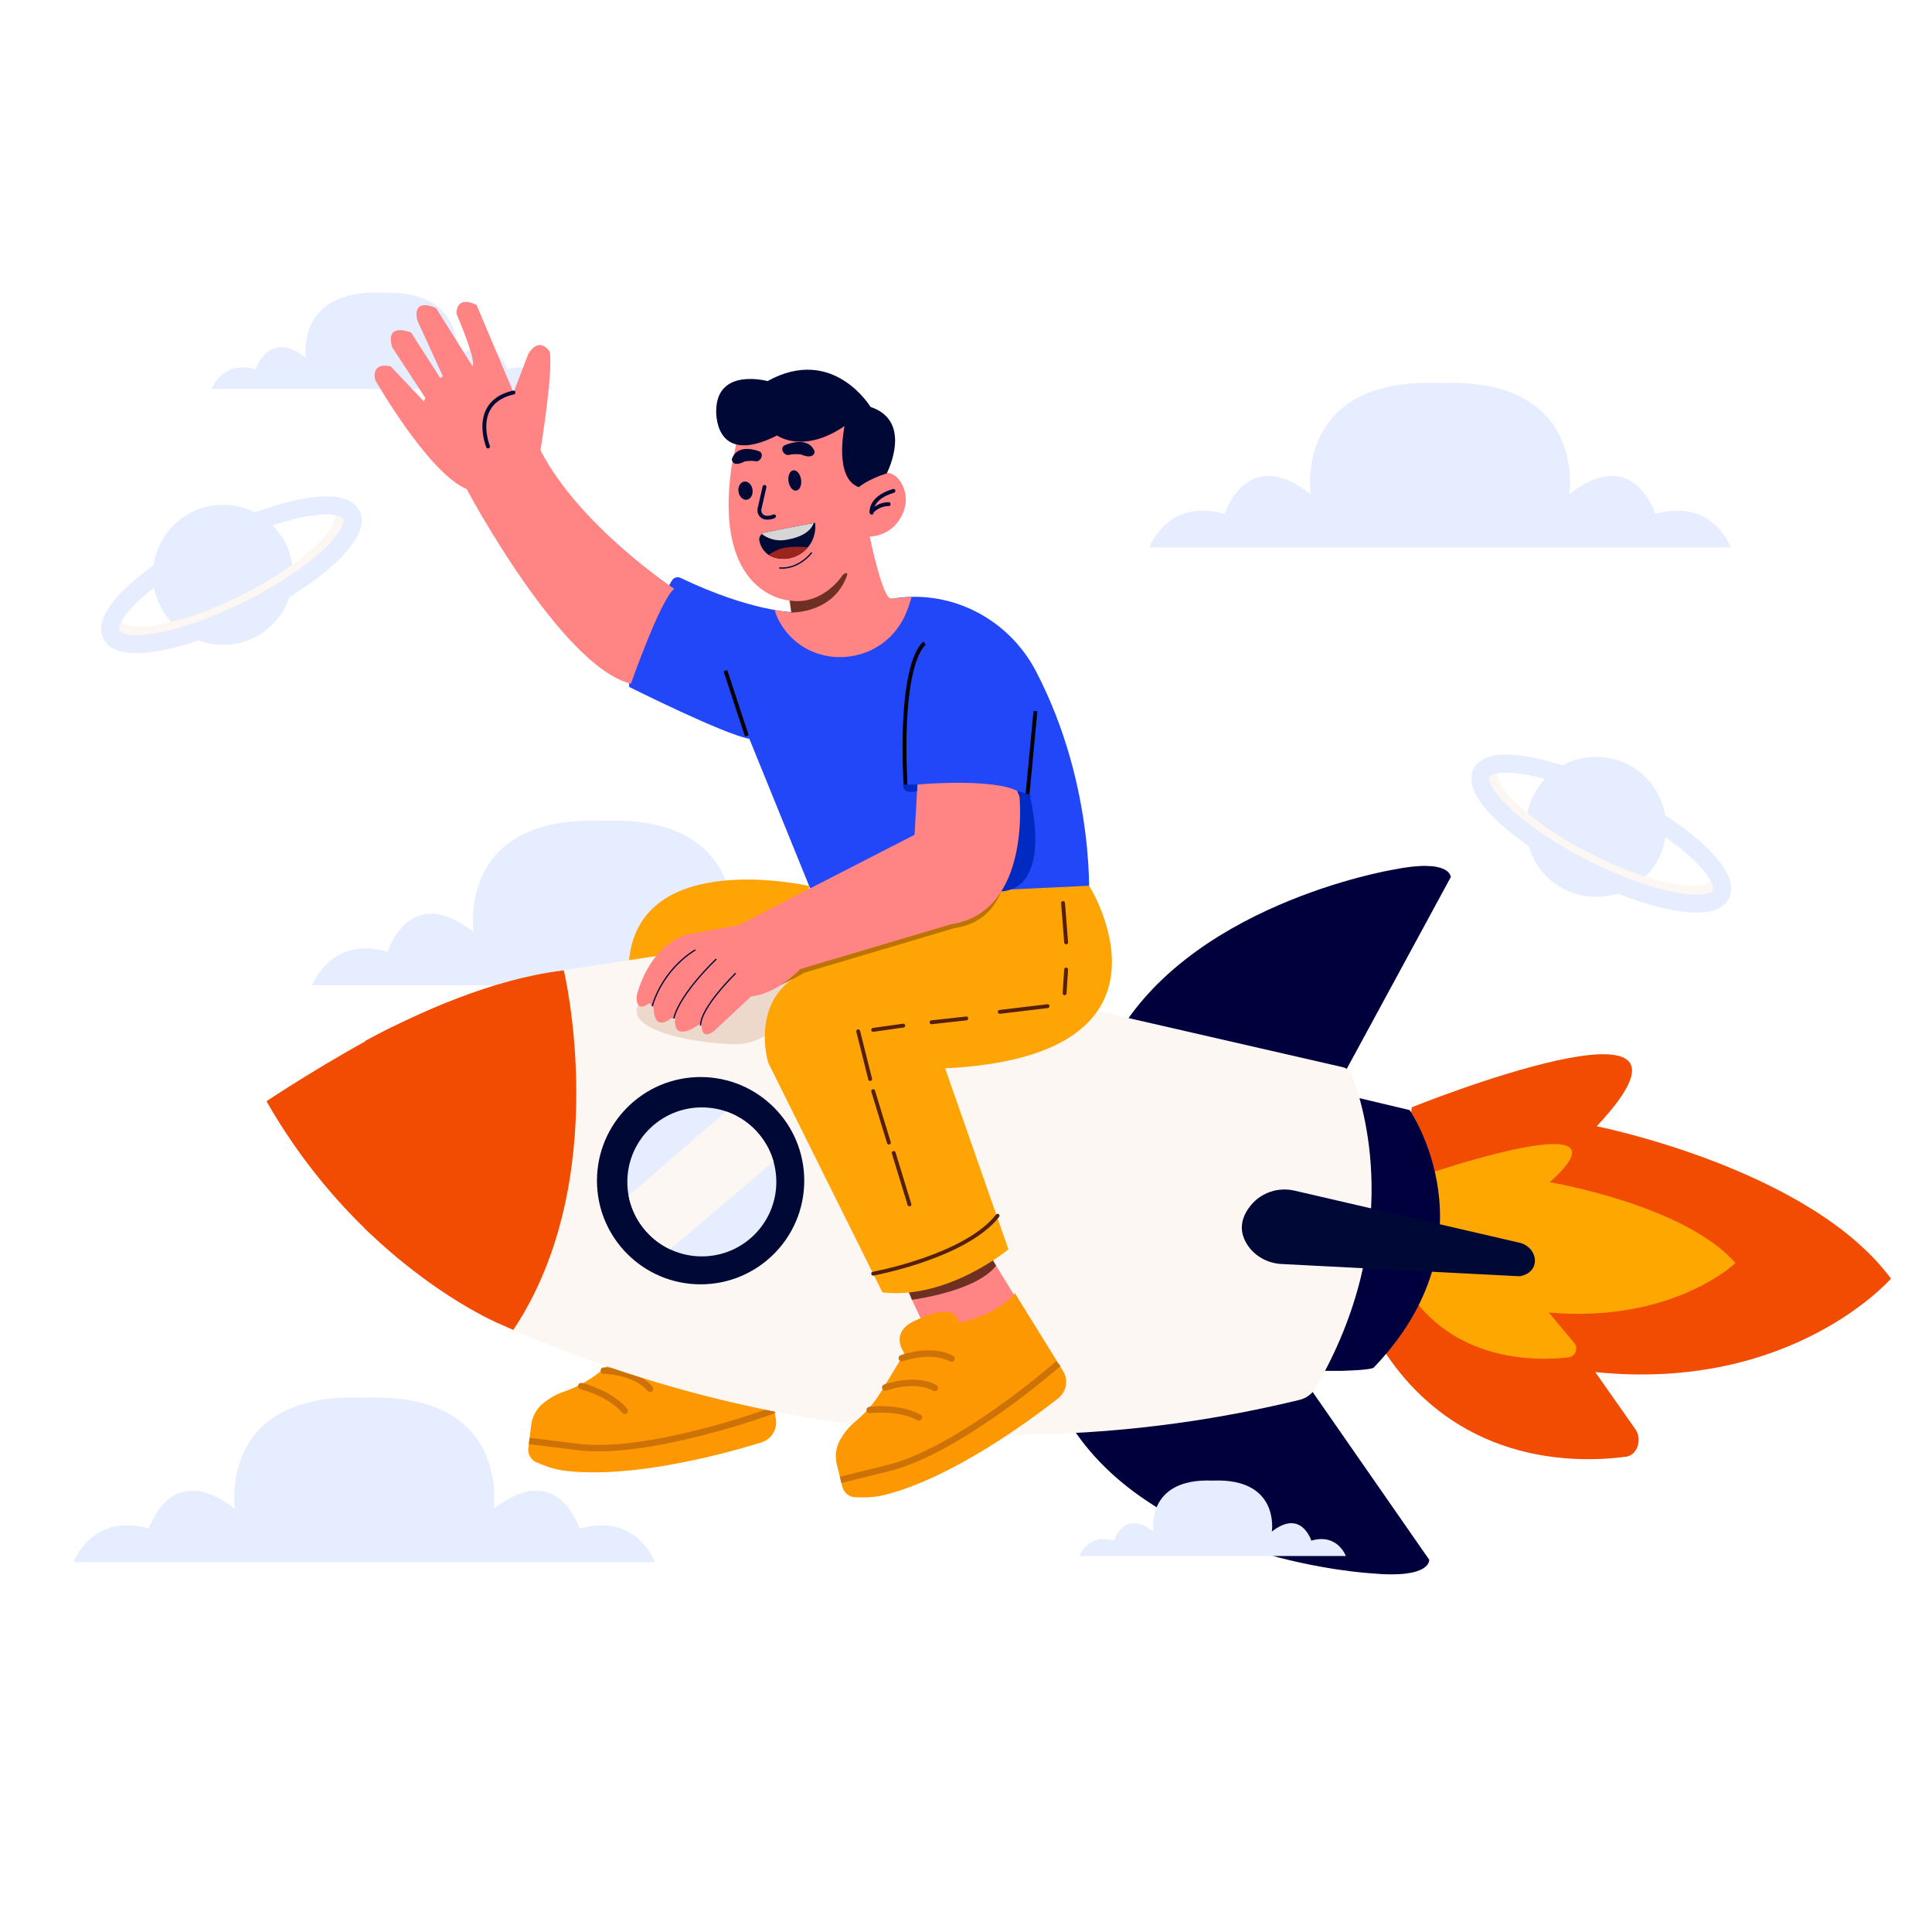 <?xml version="1.0" encoding="utf-8"?>
<svg xmlns="http://www.w3.org/2000/svg" id="Layer_12" viewBox="0 0 1500 1500">
  <path d="m1096.13,859.66s252.91-101.78,143.55,14.77c0,0,165.47,32.84,228.45,118.31,0,0-76.72,88.2-229.6,72.53l31.14,44.31c5.62,8,1.52,20.25-7.18,21.41-40.46,5.36-134.16,5.95-191.72-88.2l25.36-183.11Z" style="fill:#f24c02"/>
  <path d="m1112.63,910.05s159.63-53.97,90.6,7.83c0,0,104.44,17.41,144.19,62.73,0,0-48.43,46.77-144.92,38.46l19.66,23.49c3.55,4.24.96,10.74-4.53,11.35-25.54,2.84-84.68,3.15-121.01-46.77l16.01-97.09Z" style="fill:#ffa701"/>
  <path d="m1055.49,852.61l38.97,9.25s68.41,99.34-27.83,199.85c-2.03,2.12-24.82,2.6-24.82,2.6h-13.04l26.71-211.69Z" style="fill:#00003e"/>
  <path d="m588.94,1031.58l13.38,69.75c1.56,8.12-3.24,16.11-11.14,18.55-29.32,9.06-99.32,28.12-151.97,22.08-6.08-.7-12.02-2.24-17.68-4.55l-4.78-1.95c-4.47-1.82-7.15-6.41-6.56-11.2l2.21-17.8c.84-6.78,4.26-12.98,9.61-17.24,3.97-3.16,9.19-6.51,15.3-8.58,9.74-3.3,18.9-8.1,27.02-14.41l27.85-21.65s-6.3-20.69,19.21-20.8c0,0,31.78-3.71,28.99,13.91,0,0,29.74,4.9,48.58-6.11Z" style="fill:#fe9802"/>
  <path d="m488.92,1047.46s24.16.27,35.92,14.1" style="stroke-linecap:round;fill:none;stroke-miterlimit:10;stroke:#cc7206;stroke-width:5px"/>
  <path d="m468.8,1064.15s24.16.27,35.92,14.1" style="stroke-linecap:round;fill:none;stroke-miterlimit:10;stroke:#cc7206;stroke-width:5px"/>
  <path d="m451.28,1076.18s21.94,5.2,33.7,19.04" style="stroke-linecap:round;fill:none;stroke-miterlimit:10;stroke:#cc7206;stroke-width:5px"/>
  <path d="m601.06,1094.75s-97.51,36.21-153.85,28.5l-36.34-4.5" style="fill:none;stroke-miterlimit:10;stroke:#cc7206;stroke-width:5px"/>
  <path d="m635.32,738.96s-16.86-54.55-66.81-15.32c0,0,14.04-91.12-100.38-86.34-114.42-4.78-100.38,86.34-100.38,86.34-49.95-39.23-66.81,15.32-66.81,15.32-44.44-12.87-58.53,26.05-58.53,26.05h451.45s-14.1-38.92-58.53-26.05Z" style="fill:#e6edfe"/>
  <path d="m1285.23,399.01s-16.86-54.55-66.81-15.32c0,0,14.04-91.12-100.38-86.34-114.42-4.78-100.38,86.34-100.38,86.34-49.95-39.23-66.81,15.32-66.81,15.32-44.44-12.87-58.53,26.05-58.53,26.05h451.45s-14.1-38.92-58.53-26.05Z" style="fill:#e6edfe"/>
  <path d="m393.88,286.73s-9.85-31.88-39.04-8.96c0,0,8.21-53.25-58.66-50.46-66.87-2.79-58.66,50.46-58.66,50.46-29.19-22.92-39.04,8.96-39.04,8.96-25.97-7.52-34.21,15.22-34.21,15.22h263.83s-8.24-22.75-34.21-15.22Z" style="fill:#e6edfe"/>
  <path d="m628.24,687.91s-131.33-30.23-139.85,57.59l5.89,16.26,128.46-20,5.5-53.85Z" style="fill:#fea405"/>
  <path d="m832.56,1108.32l178.28-39.51,98.78,142.14s1.93,14.94-44.81,10.6c0,0-164.31-9.16-232.25-113.23Z" style="fill:#00003c"/>
  <path d="m862.27,813.51l181.55,19.65,82.54-152.15s.27-15.06-45.71-5.61c0,0-162.3,27.18-218.38,138.1Z" style="fill:#00003c"/>
  <path d="m206.9,855s121.43-87.46,227.67-101.19l168.41-26.02,439.5,100.76c3.22.74,5.87,3.01,7.08,6.09,9.01,23.01,41.2,123.54-28.11,242.94-2.71,4.67-7.23,8-12.47,9.27-57.93,14.1-128.37,25.55-208.68,26.89-181.42,3.02-325.71-47.03-412.7-86.01,0,0-107.69-44.81-180.69-172.74Z" style="fill:#fdf7f3"/>
  <path d="m971.19,935.75c-6.56,8.03-10.57,18.75-2.68,30.8,5.84,8.91,15.79,14.27,26.43,14.82l184.81,9.51c17.35-2.89,14.46-22.65,0-26.02l-174.67-40.45c-12.53-2.9-25.75,1.38-33.89,11.34Z" style="fill:#000835"/>
  <circle cx="543.95" cy="916.68" r="80.47" style="fill:#000835"/>
  <circle cx="544.9" cy="917.62" r="57.84" style="fill:#e6edfe"/>
  <path d="m488.06,928.35c3.46,18.45,15.68,33.81,32.18,41.6l80.28-68.17c-5.17-18.18-18.99-32.7-36.74-38.83l-75.72,65.4Z" style="fill:#fdf7f3"/>
  <path d="m615.92,475.33s-32.94-.48-87.55-26.66c-2.39-1.14-5.26-.3-6.63,1.96-8.45,13.93-35.64,60.74-33.19,82.74,0,0,74.2,37.1,93.24,40.23l48.67,119.74,214.9,10.24s6.42-91.34-41.02-182.38c-22.1-42.42-69.6-65.68-116.32-55.46-.94.21-1.88.42-2.83.65l-53.43,8.43-15.83.5Z" style="fill:#2247f8"/>
  <path d="m661.39,328.64l5.45,49.63s20.68-22.47,32.52-3.95c4.84,7.58,5.1,17.23,1.13,25.29-3.76,7.65-11.09,16.1-25.22,17.02,0,0,9.61,47.21,16.34,48.08l16.16-1.33s-2.23,8.76-5.88,16.09c-19.19,38.6-73.91,41.65-95.92,4.59-2-3.37-3.57-6.87-4.49-10.45l12.89,1.95-1.72-9.37s-59.21-3.56-44.69-103.87l6.22-30.62s82.29-16.86,87.21-3.04Z" style="fill:#ff8483"/>
  <path d="m613.32,466.25l1.04,9.3s33.22,1,43.51-29.44c0,0-.29-3.05-3.71.55,0,0-15.08,23.58-40.85,19.6Z" style="fill:#6d3022"/>
  <path d="m655.72,330.81s-8.69,40.47,11.11,47.45c0,0,6.69-6.07,21.67-10.75,0,0,20.91-40.42-12.59-51.55,0,0-29.08-48.3-80-20.07,0,0-39.18-10.78-39.84,22.57,0,0-2.53,44.77,47.29,19.64,0,0,19.91,14.76,52.35-7.3Z" style="fill:#000835"/>
  <path d="m632.48,350.45c.05,2.3-2.01,5.99-10.68,2.36-2.24-.26-6.23-.41-8.92.33-2.5.69-5.19-1.33-5.54-4.26,0,0,0-.02,0-.03-.15-1.35.69-2.66,2.01-3.21,6.82-2.88,19.11-5.24,23.13,4.81Z" style="fill:#000835"/>
  <path d="m589.49,350.42c1.24.48,2.07,1.73,1.97,3.09,0,0,0,.02,0,.03-.22,2.94-2.66,5.11-5,4.56-2.52-.59-6.22-.22-8.29.17-7.93,4.1-9.97.54-9.99-1.75,3.4-10.24,14.89-8.58,21.31-6.09Z" style="fill:#000835"/>
  <ellipse cx="617.05" cy="373.06" rx="4.93" ry="7.95" style="fill:#000835" transform="rotate(-8.38 616.784 372.898)"/>
  <ellipse cx="578.79" cy="380.98" rx="5.51" ry="7.12" style="fill:#000835" transform="rotate(-8.38 578.535 380.8)"/>
  <path d="m593.54,378.05l-3.84,16.92c-.76,3.33,1.56,6.63,4.97,6.93,1.95.17,4.15-.02,6.25-1.06" style="stroke-linecap:round;fill:none;stroke-miterlimit:10;stroke:#000835;stroke-width:3px"/>
  <path d="m605.01,440.9s13.43,2.35,25.26-11.92" style="fill:none;stroke-miterlimit:10;stroke:#000b35"/>
  <path d="m676.76,398.05s-2.07-11.25,16.9-16.93" style="stroke-linecap:round;fill:none;stroke-miterlimit:10;stroke:#000835;stroke-width:3px"/>
  <path d="m676.7,397.34s4.91-5.93,13.26-5.92" style="stroke-linecap:round;fill:none;stroke-miterlimit:10;stroke:#000835;stroke-width:3px"/>
  <path d="m632.87,405.97c-.03-.33-27.31,5.13-38.88,7.46-3.14.63-5.17,3.76-4.37,6.87,1.16,4.54,4.16,10.42,11.82,12.63,15.01,4.33,30.46-6.51,31.49-22.09.1-1.52.09-3.14-.05-4.86Z" style="fill:#000b35"/>
  <path d="m631.75,406.08c-1.43,4.13-6.15,10.6-21.57,13.06,0,0-9.69,2.33-18.71-4.51.7-.58,1.55-1.01,2.51-1.2,10.19-2.05,32.54-6.52,37.77-7.34Z" style="fill:#d6d6d6"/>
  <path d="m601.43,432.92c-1.82-.52-3.36-1.26-4.69-2.13,2.01-1.39,4.65-2.93,7.97-4.27,5.9-2.39,16.28-2.14,22.62-1.7-6.03,7.26-16.06,10.94-25.9,8.1Z" style="fill:#9b241e"/>
  <path d="m523.47,457.12s-73.96-49.03-103.84-107.57c0,0,9.88-59.75,7.23-76.37,0,0-7.71-12.77-16.62,1.45l-11.56,30.12-28.67-67.94s-15.18-8.67-15.66,6.75c0,0,15.3,34.93,12.65,41.08l-28.43-45.41s-18.79-9.28-14.58,9.52l19.88,43.37-2.05,1.45-22.65-35.42s-20.6-8.55-14.7,11.44l25.78,39.39-1.2,2.65-25.64-27.1s-15.32-4.46-12.07,10.6c0,0,41.32,72.28,70.95,84.56,0,0,73.21,137.69,127.57,151.18,0,0,22.89-65.41,33.61-73.72Z" style="fill:#ff8483"/>
  <line style="fill:none;stroke-miterlimit:10;stroke-width:3px;stroke:#000" x1="563.23" x2="579.82" y1="520.72" y2="571.31"/>
  <path d="m717.9,499.4s-19.88,11.2-14.82,111.31" style="fill:none;stroke-miterlimit:10;stroke-width:3px;stroke:#000"/>
  <line style="fill:none;stroke-miterlimit:10;stroke-width:3px;stroke:#000" x1="797.76" x2="803.91" y1="616.85" y2="552.16"/>
  <path d="m615.84,771.7c0,17.33-20,38.98-44.67,38.98s-76.9-8.21-76.9-25.54,52.23-44.81,76.9-44.81,44.67,14.05,44.67,31.37Z" style="fill:#edd9cc"/>
  <path d="m702.36,997.15l27.83,59.15s65.05-19.88,67.94-33.25l-32.52-53.1-63.24,27.2Z" style="fill:#ff8483"/>
  <path d="m704.89,1000.76l3.11,8.38s49.91-6.29,65.38-26.49l-6.45-10.56-62.04,28.67Z" style="fill:#6d3022"/>
  <path d="m845.6,687.67s83.34,132.15-111.81,141.79l49.15,140.49s-46.74,39.24-97.81,33.46l-88.66-178.28s-17.12-55.14,35.17-73.24l130.1-60.23,83.86-3.98Z" style="fill:#fea405"/>
  <path d="m799.37,616.99s20.44,77.01-26.54,75.21l1.26-80.25,25.28,5.04Z" style="fill:#002ac1"/>
  <path d="m715.14,612.02s42.33-9.23,60.76,1.97c0,0,29.4,96.87-34.93,106.63l-116.73,34.69s-24.82,15.43-44.58,17.12l-21.36-8.31s-3.36,22.9-2.13,8.21l-12.23,4.8s-6.17,15.72-4.12-2.71l-16.04,19.08s6.19,3.24,5.46-16.52l-22.09,4.71s17.46-3.18,18.3-17.75c0,0-19.93-26.15,10.97-35.55l39.57-7.05,136.91-70.29,2.22-39.03Z" style="fill:#bc7400"/>
  <path d="m712.3,609.08s60.53-5.42,78.96,5.78c0,0,11.2,93.06-53.12,102.81l-116.73,34.69s-18.43,19.51-38.19,21.2l-29.15,27.22s-10.4,8.19-9.18-6.5l-4.68,2.77s-17.95,12.17-15.9-6.26l-3.37-.24s-12.77,11.68-13.49-8.07l-3.13-3.73s-10.84,9.03-10-5.54c0,0,8.37-38.37,39.27-47.76l39.57-7.05,136.91-70.29,2.22-39.03Z" style="fill:#ff8483"/>
  <path d="m539.83,737.55s-24.2,13.17-33.47,43.63" style="fill:none;stroke-miterlimit:10;stroke:#000b35"/>
  <path d="m556.18,744.6s-28.05,26.27-33.09,46.11" style="fill:none;stroke-miterlimit:10;stroke:#000b35"/>
  <path d="m571.18,755.62s-27.53,26.74-27.22,40.66" style="fill:none;stroke-miterlimit:10;stroke:#000b35"/>
  <path d="m378.92,346.65s-13.97-34.21,19.76-41.92" style="stroke-linecap:round;fill:none;stroke-miterlimit:10;stroke:#000835;stroke-width:3px"/>
  <path d="m787.94,1003.99l37.37,60.4c4.35,7.03,2.72,16.2-3.79,21.3-24.16,18.91-82.76,61.69-134.1,74.83-5.92,1.52-12.03,2.19-18.14,2.05l-5.17-.12c-4.82-.11-8.97-3.44-10.12-8.12l-4.28-17.41c-1.63-6.63-.65-13.65,2.83-19.53,2.58-4.37,6.26-9.36,11.23-13.47,7.92-6.55,14.77-14.31,20.1-23.1l18.3-30.16s-13.26-17.08,10.53-26.29c0,0,28.37-14.8,32.04,2.66,0,0,29.53-6.03,43.21-23.04Z" style="fill:#fe9802"/>
  <path d="m700.15,1054.5s22.67-8.37,38.59.37" style="stroke-linecap:round;fill:none;stroke-miterlimit:10;stroke:#cc7206;stroke-width:5px"/>
  <path d="m687.31,1077.27s22.67-8.37,38.59.37" style="stroke-linecap:round;fill:none;stroke-miterlimit:10;stroke:#cc7206;stroke-width:5px"/>
  <path d="m675.24,1094.75s22.35-2.96,38.27,5.77" style="stroke-linecap:round;fill:none;stroke-miterlimit:10;stroke:#cc7206;stroke-width:5px"/>
  <path d="m821.79,1058.69s-78.18,68.61-133.57,81.49l-35.56,8.76" style="fill:none;stroke-miterlimit:10;stroke:#cc7206;stroke-width:5px"/>
  <circle cx="1239.22" cy="641.96" r="54.39" style="fill:#e6edfe"/>
  <path d="m1334.11,687.24c-7.57,14.88-53.39,6.77-102.36-18.13-48.97-24.89-82.53-57.14-74.96-72.02" style="fill:none;stroke-miterlimit:10;stroke:#fdf7f3;stroke-width:14px"/>
  <ellipse cx="1243.19" cy="647.15" rx="30.23" ry="104.18" style="fill:none;stroke-miterlimit:10;stroke-width:14px;stroke:#e6edfe" transform="rotate(-63.05 1243.254 647.144)"/>
  <circle cx="173.13" cy="446.31" r="54.39" style="fill:#e6edfe"/>
  <path d="m266,396.99c7.46,14.94-26.34,46.94-75.48,71.48-49.14,24.54-95.03,32.33-102.49,17.39" style="fill:none;stroke-miterlimit:10;stroke:#fdf7f3;stroke-width:14px"/>
  <ellipse cx="179.67" cy="446.21" rx="104.18" ry="30.23" style="fill:none;stroke-miterlimit:10;stroke-width:14px;stroke:#e6edfe" transform="rotate(-26.53 179.721 446.294)"/>
  <path d="m701.39,609.26s-1.91,7.74,10.61,4.95l.29-5.13-10.9.18Z" style="fill:#002ac1"/>
  <path d="m799.37,616.99s4.74,4.41-7.78,1.63l-1.93-4.63,9.71,3.01Z" style="fill:#002ac1"/>
  <path d="m287.37,957.75c9-48.57,19.49-117.85,17.61-160.65-50.49,26.02-98.08,57.89-98.08,57.89,24.69,43.27,53.35,77.02,80.47,102.75Z" style="fill:#f24c02"/>
  <path d="m437.75,753.32l-3.18.49c-52.04,6.73-107.72,31.14-150.99,54.3l-.78,145.24c54.89,53.61,104.79,74.38,104.79,74.38,3.55,1.59,7.2,3.2,10.94,4.82h0c78.16-117.32,39.21-279.24,39.21-279.24Z" style="fill:#f24c02"/>
  <path d="m449.99,1186.84s-16.86-54.55-66.81-15.32c0,0,14.04-91.12-100.38-86.34-114.42-4.78-100.38,86.34-100.38,86.34-49.95-39.23-66.81,15.32-66.81,15.32-44.44-12.87-58.53,26.05-58.53,26.05h451.45s-14.1-38.92-58.53-26.05Z" style="fill:#e6edfe"/>
  <path d="m1018.09,1196.13s-7.73-25-30.62-7.02c0,0,6.44-41.77-46.01-39.58-52.45-2.19-46.01,39.58-46.01,39.58-22.9-17.98-30.62,7.02-30.62,7.02-20.37-5.9-26.83,11.94-26.83,11.94h206.92s-6.46-17.84-26.83-11.94Z" style="fill:#e6edfe"/>
  <line style="stroke-linecap:round;fill:none;stroke-miterlimit:10;stroke-width:3px;stroke:#561f0a" x1="825.35" x2="827.74" y1="701.06" y2="731.65"/>
  <line style="stroke-linecap:round;fill:none;stroke-miterlimit:10;stroke-width:3px;stroke:#561f0a" x1="827.74" x2="826.55" y1="752.73" y2="771.16"/>
  <line style="stroke-linecap:round;fill:none;stroke-miterlimit:10;stroke-width:3px;stroke:#561f0a" x1="813.3" x2="776.2" y1="781.18" y2="785.61"/>
  <line style="stroke-linecap:round;fill:none;stroke-miterlimit:10;stroke-width:3px;stroke:#561f0a" x1="750.24" x2="723.2" y1="790.71" y2="793.69"/>
  <line style="stroke-linecap:round;fill:none;stroke-miterlimit:10;stroke-width:3px;stroke:#561f0a" x1="701.29" x2="677.91" y1="796.28" y2="799.59"/>
  <line style="stroke-linecap:round;fill:none;stroke-miterlimit:10;stroke-width:3px;stroke:#561f0a" x1="666.3" x2="675.58" y1="800.68" y2="837.74"/>
  <line style="stroke-linecap:round;fill:none;stroke-miterlimit:10;stroke-width:3px;stroke:#561f0a" x1="677.91" x2="690.14" y1="847.16" y2="887.13"/>
  <line style="stroke-linecap:round;fill:none;stroke-miterlimit:10;stroke-width:3px;stroke:#561f0a" x1="693.86" x2="706.09" y1="895.14" y2="935.11"/>
  <path d="m677.91,988.88s71.62-13.17,96.61-44.97" style="stroke-linecap:round;fill:none;stroke-miterlimit:10;stroke-width:3px;stroke:#561f0a"/>
</svg>